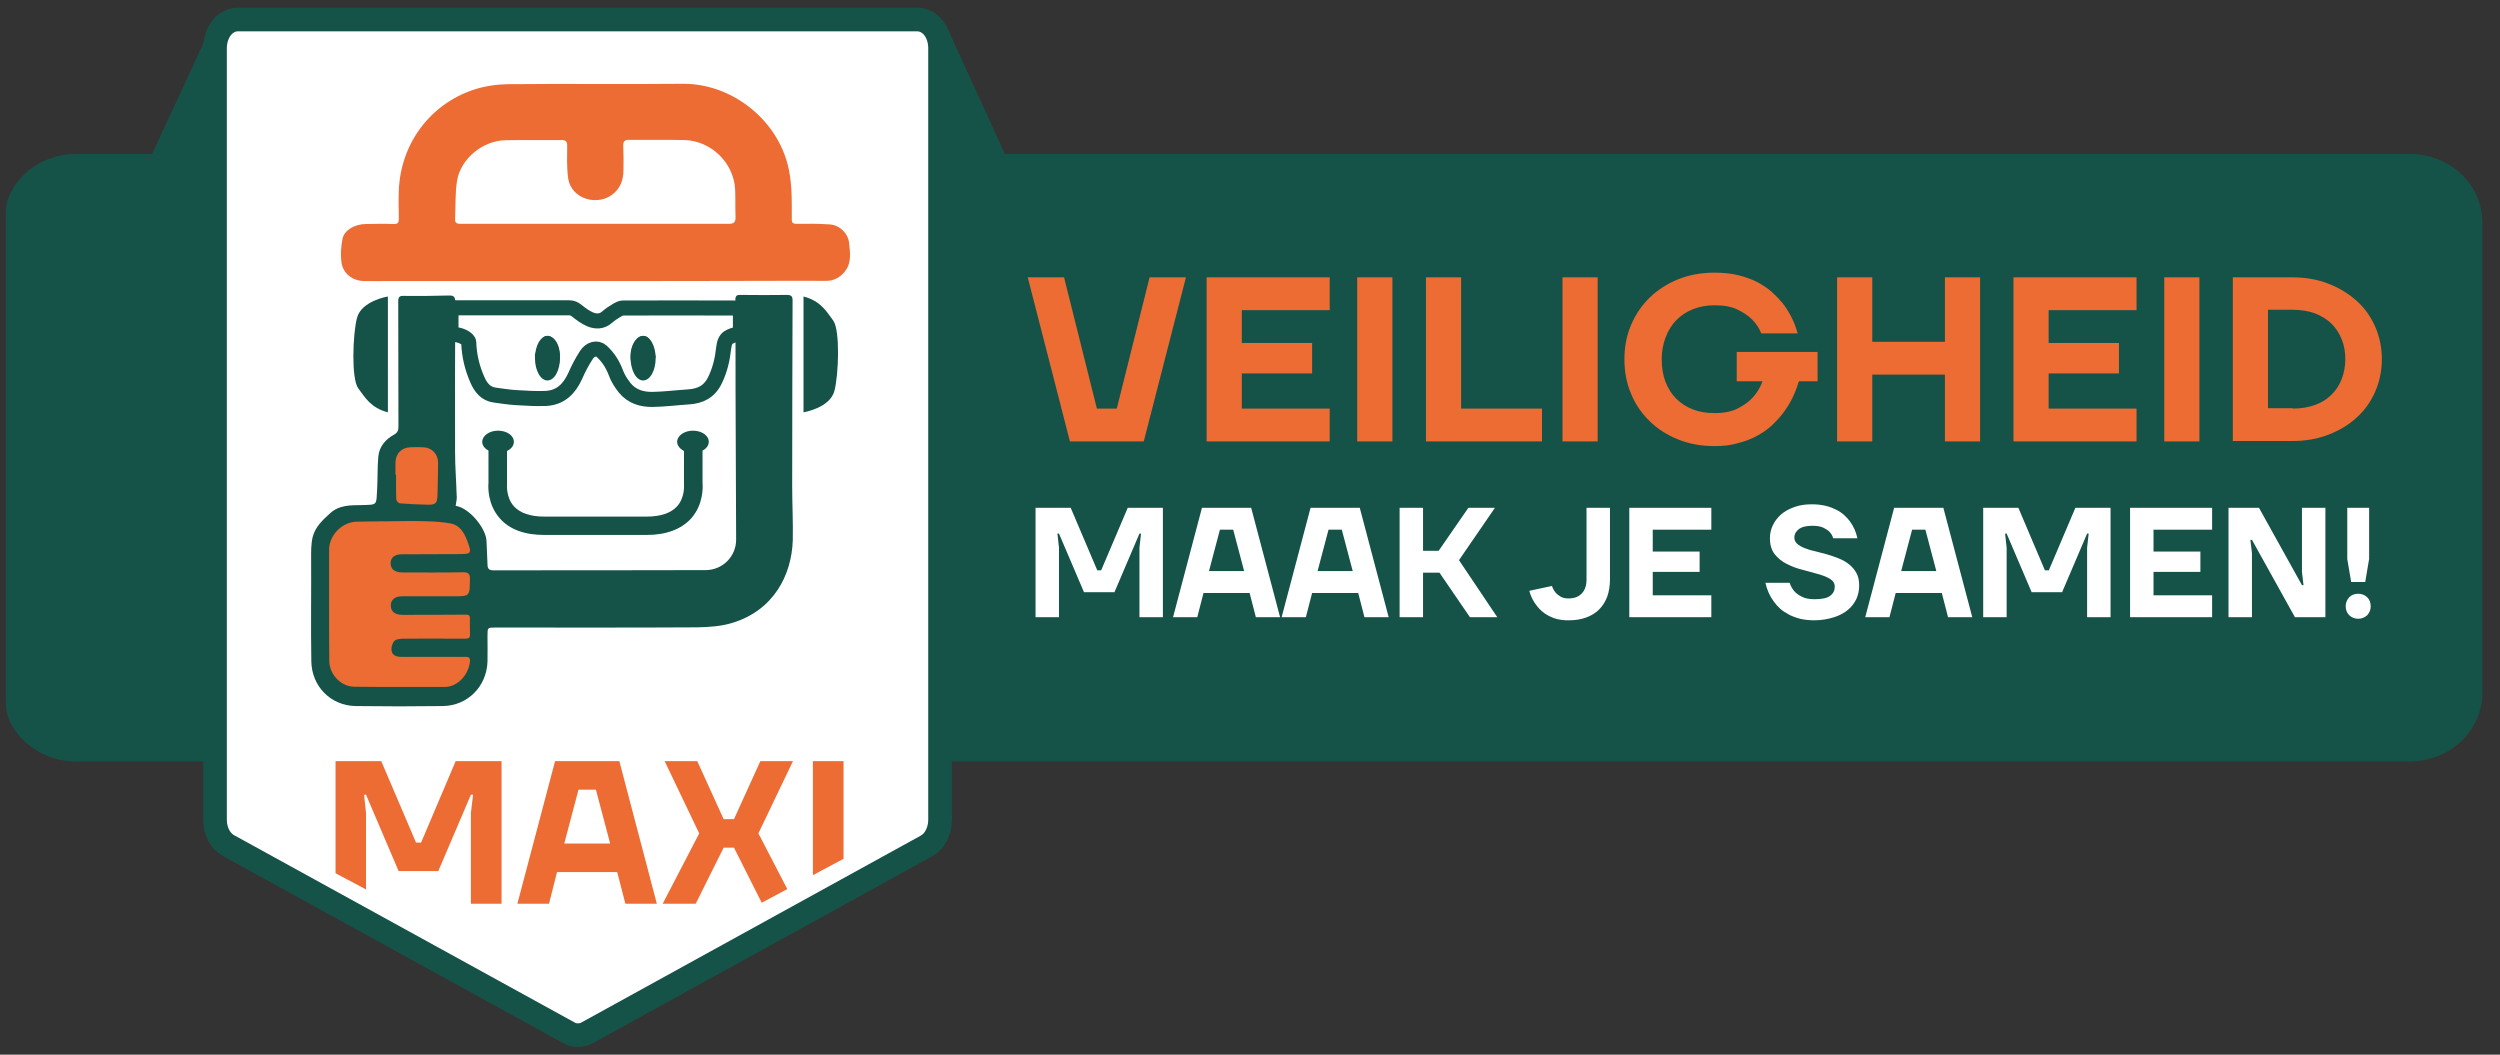<?xml version="1.0" encoding="utf-8"?>
<!-- Generator: Adobe Illustrator 26.3.1, SVG Export Plug-In . SVG Version: 6.00 Build 0)  -->
<svg version="1.1" id="Laag_1" xmlns="http://www.w3.org/2000/svg" xmlns:xlink="http://www.w3.org/1999/xlink" x="0px" y="0px"
	 viewBox="0 0 128 54" style="enable-background:new 0 0 128 54;" xml:space="preserve">
<rect x="0" y="0" width="128" height="54" fill="#333333" stroke="none"/>
<style type="text/css">
	.st0{fill:#155349;}
	.st1{fill:#FFFFFF;stroke:#155349;stroke-width:1.209;stroke-miterlimit:10;}
	.st2{fill:#ED6C34;}
	.st3{fill:none;stroke:#155349;stroke-width:0.771;stroke-miterlimit:10;}
	.st4{fill:#FFFFFF;}
	.st5{fill:#FFFFFF;stroke:#ED6C34;stroke-width:1.209;stroke-miterlimit:10;}
</style>
<path class="st0" d="M123.35,7.88h-71.9l-2.91-6.36l-8.69,6.36H18.71l-8.18-5.91L7.79,7.88H3.92c-1.46,0-2.75,0.77-3.37,1.98
	c-0.16,0.31-0.25,0.66-0.25,1.01v25.13c0,0.34,0.08,0.68,0.23,0.99c0.62,1.21,1.94,2,3.38,2h119.43c2.11,0,3.76-1.57,3.76-3.57
	V11.45C127.11,9.45,125.46,7.88,123.35,7.88z"/>
<path class="st1" d="M11.01,41.97l0-39.5c0-0.82,0.51-1.47,1.17-1.47h34.78c0.66,0,1.17,0.64,1.17,1.47l0,39.5
	c0,0.58-0.27,1.11-0.69,1.34l-17.38,9.57C29.92,52.96,29.76,53,29.59,53c-0.17,0-0.33-0.04-0.48-0.13l-17.4-9.57
	C11.28,43.07,11.01,42.56,11.01,41.97L11.01,41.97z"/>
<g>
	<polygon class="st2" points="24.33,32.48 24.53,27.41 23.72,26.43 22.52,25.9 22.64,22.64 22.09,22.06 20.56,22.06 20.01,22.54 
		20.01,23.54 19.83,25.75 17.8,26.05 16.94,26.58 16.64,28.26 16.64,33.89 17.24,35.02 18.27,35.37 22.57,35.76 24.13,34.84 	"/>
	<path class="st0" d="M19.86,21.11v-5.93c0,0-1.35,0.22-1.58,1.09c-0.22,0.82-0.3,3.12,0.06,3.61
		C18.69,20.35,18.99,20.89,19.86,21.11z"/>
	<path class="st0" d="M41.14,15.18v5.93c0,0,1.35-0.22,1.58-1.09c0.22-0.82,0.3-3.12-0.06-3.61C42.31,15.94,42.02,15.41,41.14,15.18
		z"/>
	<path class="st3" d="M23.09,15.76c0.11,0,0.44,0,0.52,0c1.85,0,3.69,0,5.54,0c0.15,0,0.25,0.05,0.37,0.14
		c0.21,0.17,0.44,0.34,0.69,0.45c0.29,0.12,0.6,0.13,0.87-0.11c0.16-0.14,0.34-0.26,0.53-0.37c0.09-0.05,0.19-0.1,0.29-0.1
		c1.86-0.01,3.72,0,5.58,0c0.05,0,0.36,0.01,0.43,0.01c0,0.44,0,0.86,0,1.28c-0.57,0.17-0.79,0.17-0.86,0.77
		c-0.06,0.55-0.18,1.09-0.43,1.61c-0.28,0.6-0.74,0.84-1.36,0.88c-0.61,0.04-1.23,0.12-1.84,0.13c-0.55,0.01-1.07-0.14-1.44-0.6
		c-0.18-0.23-0.35-0.49-0.45-0.77c-0.16-0.43-0.4-0.8-0.73-1.1c-0.22-0.2-0.58-0.12-0.78,0.2c-0.22,0.34-0.41,0.7-0.57,1.07
		c-0.3,0.66-0.75,1.11-1.5,1.15c-0.5,0.02-1-0.01-1.49-0.04c-0.37-0.02-0.75-0.08-1.12-0.13c-0.48-0.06-0.73-0.4-0.9-0.79
		c-0.27-0.61-0.42-1.25-0.44-1.91c-0.01-0.2-0.43-0.38-0.64-0.39c-0.17-0.01-0.27-0.08-0.27-0.25
		C23.09,16.53,23.09,16.16,23.09,15.76z"/>
	<path class="st0" d="M23.33,25.9c0.7,0.1,1.57,1.16,1.58,1.82c0.01,0.39,0.04,0.78,0.05,1.17c0,0.21,0.06,0.31,0.29,0.31
		c3.62,0,7.24,0,10.87-0.01c0.88,0,1.57-0.7,1.57-1.56c-0.01-2.53-0.02-5.06-0.03-7.58c0-1.05,0-3.64-0.01-4.69
		c0-0.22,0.07-0.27,0.28-0.26c0.79,0.01,1.58,0.01,2.37,0c0.21,0,0.28,0.07,0.28,0.28c-0.01,2.65-0.02,6.85-0.02,9.5
		c0,0.93,0.05,1.86,0.03,2.79c-0.06,1.79-0.99,3.58-3.09,4.22c-0.58,0.18-1.22,0.22-1.83,0.23c-3.43,0.02-6.86,0.01-10.3,0.01
		c-0.41,0-0.41,0-0.41,0.42c0,0.44,0.01,0.88,0,1.32c-0.04,1.27-1.01,2.26-2.28,2.28c-1.49,0.02-2.98,0.02-4.47,0
		c-1.27-0.02-2.25-1-2.27-2.29c-0.03-1.75,0-3.5-0.01-5.25c0-0.38-0.01-0.74,0.08-1.12c0.14-0.53,0.51-0.86,0.88-1.2
		c0.47-0.44,1.05-0.42,1.62-0.43c0.84-0.02,0.75,0.02,0.8-0.82c0.03-0.56,0.01-1.12,0.06-1.67c0.05-0.51,0.37-0.88,0.81-1.12
		c0.18-0.1,0.22-0.22,0.22-0.4c-0.01-1.62,0-4.78-0.01-6.41c0-0.24,0.06-0.3,0.3-0.29c0.76,0.01,1.52,0,2.28-0.02
		c0.26-0.01,0.34,0.06,0.34,0.34c-0.01,2.05-0.02,5.64-0.01,7.69c0,0.73,0.06,1.45,0.08,2.18C23.41,25.49,23.36,25.69,23.33,25.9z
		 M16.85,30.91C16.85,30.91,16.85,30.91,16.85,30.91c0,0.98,0,1.96,0.01,2.94c0.01,0.68,0.59,1.3,1.27,1.31
		c1.55,0.02,3.1,0.01,4.65,0.01c0.65,0,1.21-0.62,1.28-1.29c0.02-0.18-0.04-0.26-0.23-0.25c-0.23,0.01-0.46,0-0.69,0
		c-0.87,0-1.74,0-2.61,0c-0.23,0-0.45-0.08-0.48-0.31c-0.03-0.16,0.03-0.38,0.14-0.5c0.08-0.1,0.29-0.11,0.44-0.12
		c0.96-0.01,1.92,0,2.88,0c0.63,0,0.55,0.05,0.55-0.54c0-0.16-0.01-0.32,0-0.48c0.01-0.17-0.06-0.22-0.23-0.21
		c-1.08,0.01-2.16,0.01-3.24,0.01c-0.36,0-0.58-0.17-0.58-0.46c-0.01-0.31,0.2-0.49,0.58-0.49c0.87,0,1.74,0,2.61,0
		c0.86,0,0.85,0,0.86-0.86c0.01-0.28-0.07-0.38-0.36-0.37c-1.03,0.02-2.06,0.01-3.09,0.01c-0.41,0-0.62-0.17-0.61-0.5
		c0.01-0.28,0.23-0.44,0.6-0.43c0.93,0,1.86-0.01,2.79-0.01c0.77,0,0.79,0,0.51-0.74c-0.15-0.38-0.38-0.75-0.83-0.83
		c-0.4-0.07-0.8-0.1-1.2-0.11c-0.64-0.02-1.29-0.01-1.93,0c-0.56,0-1.11,0.01-1.67,0.02c-0.75,0.01-1.42,0.69-1.42,1.44
		C16.85,29.07,16.85,29.99,16.85,30.91z M20.25,24.31c0.01,0,0.02,0,0.03,0c0,0.42-0.01,0.84,0.01,1.26c0,0.07,0.11,0.19,0.18,0.2
		c0.47,0.04,0.95,0.06,1.43,0.07c0.41,0.01,0.49-0.08,0.5-0.49c0.01-0.55,0.03-1.1,0.03-1.65c0-0.46-0.32-0.79-0.78-0.8
		c-0.21-0.01-0.42-0.01-0.63,0c-0.46,0.01-0.76,0.32-0.77,0.77C20.24,23.89,20.25,24.1,20.25,24.31z"/>
	<path class="st0" d="M33.57,18.26c-0.1,0.27-0.16,0.54-0.29,0.77c-0.19,0.33-0.52,0.32-0.75,0.02c-0.33-0.42-0.33-1.18-0.01-1.61
		c0.25-0.33,0.6-0.33,0.79,0.03C33.44,17.71,33.48,17.98,33.57,18.26z"/>
	<path class="st0" d="M27.38,18.21c0.11-0.27,0.18-0.58,0.34-0.82c0.18-0.27,0.43-0.25,0.66-0.02c0.39,0.39,0.38,1.36-0.01,1.75
		c-0.24,0.24-0.57,0.2-0.74-0.13C27.52,18.77,27.48,18.51,27.38,18.21z"/>
	<ellipse class="st0" cx="28.03" cy="18.34" rx="0.64" ry="1.14"/>
	<ellipse class="st0" cx="32.93" cy="18.34" rx="0.64" ry="1.14"/>
	<path class="st2" d="M30.49,14.39c-3.51,0-7.02,0-10.53,0c-0.44,0-0.88,0.01-1.32,0c-0.59-0.01-1.08-0.38-1.16-0.97
		c-0.05-0.4-0.02-0.82,0.06-1.21c0.09-0.43,0.64-0.74,1.19-0.74c0.47-0.01,0.94-0.02,1.41,0c0.22,0.01,0.28-0.06,0.28-0.27
		c-0.01-0.49-0.02-0.98,0-1.47c0.1-2.36,1.58-4.39,3.84-5.14c0.55-0.18,1.15-0.27,1.73-0.28c2.99-0.03,5.98,0.01,8.97-0.02
		c2.43-0.02,4.73,1.73,5.36,4.1c0.23,0.86,0.22,1.72,0.22,2.59c0,0.09,0,0.18,0,0.27c0,0.16,0.07,0.21,0.24,0.21
		c0.57-0.01,1.14-0.01,1.71,0.03c0.54,0.04,0.93,0.5,0.98,0.91c0.06,0.56,0.16,1.14-0.31,1.61c-0.24,0.25-0.53,0.37-0.88,0.37
		c-1.05-0.01-2.1,0-3.15,0C36.26,14.39,33.37,14.39,30.49,14.39z M30.44,11.46c2.29,0,4.58,0,6.87,0c0.26,0,0.36-0.08,0.35-0.35
		c-0.02-0.47,0-0.94-0.02-1.41c-0.07-1.37-1.24-2.5-2.61-2.53c-0.94-0.02-1.88,0-2.82-0.01c-0.21,0-0.31,0.07-0.3,0.3
		c0.02,0.43,0.02,0.86,0.01,1.29c-0.01,0.43-0.13,0.82-0.47,1.13c-0.79,0.72-2.21,0.34-2.36-0.76c-0.08-0.55-0.05-1.12-0.05-1.67
		c0-0.21-0.08-0.28-0.29-0.28c-0.96,0.01-1.92-0.01-2.88,0.01c-1.15,0.02-2.29,0.95-2.47,2.08c-0.1,0.64-0.07,1.31-0.1,1.97
		c-0.01,0.21,0.12,0.23,0.29,0.23C25.88,11.46,28.16,11.46,30.44,11.46z"/>
	<path class="st0" d="M36.29,22.62c0-0.32-0.36-0.57-0.81-0.57c-0.45,0-0.81,0.26-0.81,0.57c0,0.19,0.14,0.36,0.35,0.47l0,1.73
		c0,0,0.06,0.64-0.35,1.1c-0.32,0.35-0.84,0.53-1.57,0.53h-2.71h0h-0.13h-2.38c-0.73,0-1.25-0.18-1.57-0.53
		c-0.41-0.46-0.35-1.1-0.35-1.1l0-1.73c0.21-0.1,0.35-0.27,0.35-0.47c0-0.32-0.36-0.57-0.81-0.57c-0.45,0-0.81,0.26-0.81,0.57
		c0,0.19,0.13,0.35,0.32,0.45v1.66c-0.02,0.19-0.05,1.1,0.58,1.81c0.5,0.57,1.27,0.85,2.29,0.85h2.38h0.13h2.71
		c1.01,0,1.78-0.29,2.29-0.85c0.63-0.71,0.6-1.62,0.58-1.81v-1.66C36.17,22.97,36.29,22.8,36.29,22.62z"/>
</g>
<g>
	<path class="st2" d="M52.62,14.2h1.86l1.68,6.72h1.02l1.68-6.72h1.86l-2.16,8.4h-3.78L52.62,14.2z"/>
	<path class="st2" d="M61.78,14.2h6.3v1.68h-4.5v1.68h3.6v1.56h-3.6v1.8h4.5v1.68h-6.3V14.2z"/>
	<path class="st2" d="M69.49,14.2h1.8v8.4h-1.8V14.2z"/>
	<path class="st2" d="M73.01,14.2h1.8v6.72h4.14v1.68h-5.94V14.2z"/>
	<path class="st2" d="M80,14.2h1.8v8.4H80V14.2z"/>
	<path class="st2" d="M87.78,22.84c-0.67,0-1.29-0.11-1.86-0.34c-0.57-0.23-1.06-0.54-1.46-0.94c-0.41-0.4-0.73-0.86-0.95-1.4
		c-0.23-0.54-0.34-1.13-0.34-1.76s0.11-1.22,0.34-1.76s0.55-1.01,0.95-1.4c0.41-0.4,0.9-0.71,1.46-0.94
		c0.57-0.23,1.19-0.34,1.86-0.34c0.45,0,0.85,0.04,1.22,0.13c0.36,0.09,0.69,0.21,0.97,0.35c0.28,0.15,0.53,0.32,0.74,0.5
		c0.21,0.19,0.39,0.38,0.55,0.57c0.36,0.46,0.62,0.98,0.78,1.56h-1.86c-0.11-0.27-0.27-0.51-0.48-0.72
		c-0.18-0.18-0.43-0.35-0.74-0.5c-0.31-0.15-0.7-0.22-1.18-0.22c-0.4,0-0.77,0.07-1.1,0.2c-0.33,0.13-0.62,0.32-0.85,0.56
		c-0.24,0.24-0.42,0.54-0.55,0.88c-0.13,0.34-0.2,0.71-0.2,1.12c0,0.42,0.06,0.81,0.19,1.15c0.13,0.34,0.31,0.63,0.55,0.87
		c0.24,0.24,0.52,0.42,0.85,0.55c0.33,0.13,0.7,0.19,1.11,0.19c0.5,0,0.9-0.08,1.22-0.25s0.57-0.35,0.75-0.56
		c0.22-0.24,0.38-0.51,0.49-0.82h-1.32v-1.5h4.14v1.5H92.1c-0.18,0.62-0.45,1.17-0.83,1.66c-0.16,0.21-0.35,0.41-0.56,0.61
		c-0.22,0.2-0.47,0.37-0.76,0.53s-0.61,0.28-0.97,0.37C88.62,22.8,88.22,22.84,87.78,22.84z"/>
	<path class="st2" d="M94.06,14.2h1.8v3.3h3.72v-3.3h1.8v8.4h-1.8v-3.42h-3.72v3.42h-1.8V14.2z"/>
	<path class="st2" d="M103.09,14.2h6.3v1.68h-4.5v1.68h3.6v1.56h-3.6v1.8h4.5v1.68h-6.3V14.2z"/>
	<path class="st2" d="M110.81,14.2h1.8v8.4h-1.8V14.2z"/>
	<path class="st2" d="M114.32,14.2h3.06c0.67,0,1.29,0.11,1.85,0.33c0.56,0.22,1.04,0.52,1.45,0.89s0.72,0.82,0.94,1.33
		c0.22,0.51,0.33,1.06,0.33,1.64c0,0.58-0.11,1.13-0.33,1.64c-0.22,0.51-0.53,0.96-0.94,1.33c-0.4,0.38-0.89,0.67-1.45,0.89
		c-0.56,0.22-1.18,0.33-1.85,0.33h-3.06V14.2z M117.38,20.92c0.42,0,0.79-0.06,1.13-0.18c0.34-0.12,0.62-0.29,0.85-0.52
		c0.23-0.22,0.41-0.49,0.53-0.8s0.19-0.65,0.19-1.03s-0.06-0.72-0.19-1.03c-0.12-0.31-0.3-0.57-0.53-0.8
		c-0.23-0.22-0.52-0.4-0.85-0.52s-0.71-0.18-1.13-0.18h-1.26v5.04H117.38z"/>
	<path class="st4" d="M53.02,26h1.8l1.36,3.2h0.2l1.36-3.2h1.8v5.6h-1.2v-3.56l0.08-0.72h-0.08l-1.28,3H55.5l-1.28-3h-0.08
		l0.08,0.72v3.56h-1.2V26z"/>
	<path class="st4" d="M61.54,26h2.52l1.48,5.6H64.3l-0.32-1.24h-2.36L61.3,31.6h-1.24L61.54,26z M63.7,29.24l-0.56-2.12h-0.68
		l-0.56,2.12H63.7z"/>
	<path class="st4" d="M67.1,26h2.52l1.48,5.6h-1.24l-0.32-1.24h-2.36l-0.32,1.24h-1.24L67.1,26z M69.26,29.24l-0.56-2.12h-0.68
		l-0.56,2.12H69.26z"/>
	<path class="st4" d="M71.66,26h1.2v2.2h0.8l1.52-2.2h1.36l-1.84,2.68l1.96,2.92h-1.4l-1.56-2.28h-0.84v2.28h-1.2V26z"/>
	<path class="st4" d="M80.3,31.76c-0.21,0-0.39-0.02-0.56-0.06s-0.31-0.1-0.45-0.17c-0.13-0.07-0.25-0.15-0.35-0.24
		c-0.1-0.09-0.19-0.18-0.26-0.28c-0.18-0.22-0.3-0.47-0.38-0.76L79.46,30c0.04,0.12,0.09,0.22,0.17,0.32
		c0.06,0.08,0.15,0.15,0.26,0.22c0.11,0.07,0.25,0.1,0.42,0.1c0.28,0,0.51-0.08,0.67-0.25c0.17-0.17,0.25-0.41,0.25-0.73V26h1.2
		v3.67c0,0.33-0.05,0.62-0.14,0.88c-0.1,0.26-0.24,0.48-0.42,0.66s-0.41,0.32-0.67,0.41C80.93,31.72,80.63,31.76,80.3,31.76z"/>
	<path class="st4" d="M83.42,26h4.2v1.12h-3v1.12h2.4v1.04h-2.4v1.2h3v1.12h-4.2V26z"/>
	<path class="st4" d="M92.9,31.76c-0.28,0-0.53-0.03-0.74-0.08c-0.22-0.06-0.41-0.13-0.58-0.22c-0.17-0.09-0.32-0.19-0.44-0.3
		c-0.13-0.12-0.23-0.23-0.32-0.36c-0.21-0.28-0.35-0.6-0.43-0.96h1.24c0.05,0.16,0.13,0.3,0.23,0.42c0.09,0.11,0.22,0.2,0.39,0.29
		s0.39,0.13,0.66,0.13c0.38,0,0.65-0.06,0.8-0.18c0.16-0.12,0.23-0.28,0.23-0.46c0-0.17-0.08-0.3-0.24-0.4
		c-0.16-0.1-0.37-0.18-0.62-0.25c-0.25-0.07-0.51-0.14-0.8-0.22c-0.29-0.07-0.55-0.17-0.8-0.3c-0.25-0.12-0.45-0.29-0.62-0.5
		c-0.16-0.21-0.24-0.48-0.24-0.82c0-0.23,0.05-0.45,0.15-0.66c0.1-0.21,0.24-0.39,0.42-0.55c0.18-0.16,0.41-0.28,0.68-0.38
		s0.57-0.14,0.91-0.14c0.26,0,0.49,0.03,0.7,0.08s0.38,0.12,0.54,0.2c0.16,0.08,0.29,0.17,0.41,0.28s0.21,0.21,0.29,0.32
		c0.19,0.26,0.31,0.54,0.38,0.86h-1.24c-0.03-0.12-0.09-0.22-0.18-0.32c-0.07-0.08-0.18-0.15-0.32-0.22
		c-0.14-0.07-0.33-0.1-0.57-0.1c-0.32,0-0.55,0.06-0.7,0.18s-0.22,0.26-0.22,0.42c0,0.13,0.05,0.23,0.14,0.32
		c0.1,0.08,0.22,0.16,0.38,0.22c0.15,0.06,0.33,0.12,0.53,0.16c0.2,0.05,0.4,0.1,0.61,0.16s0.41,0.13,0.61,0.21
		c0.2,0.08,0.38,0.18,0.53,0.3c0.15,0.12,0.28,0.27,0.38,0.45c0.1,0.18,0.14,0.4,0.14,0.65c0,0.23-0.05,0.46-0.14,0.67
		c-0.1,0.21-0.24,0.4-0.43,0.56c-0.19,0.16-0.43,0.29-0.71,0.38S93.27,31.76,92.9,31.76z"/>
	<path class="st4" d="M96.98,26h2.52l1.48,5.6h-1.24l-0.32-1.24h-2.36l-0.32,1.24H95.5L96.98,26z M99.14,29.24l-0.56-2.12H97.9
		l-0.56,2.12H99.14z"/>
	<path class="st4" d="M101.54,26h1.8l1.36,3.2h0.2l1.36-3.2h1.8v5.6h-1.2v-3.56l0.08-0.72h-0.08l-1.28,3h-1.56l-1.28-3h-0.08
		l0.08,0.72v3.56h-1.2V26z"/>
	<path class="st4" d="M109.06,26h4.2v1.12h-3v1.12h2.4v1.04h-2.4v1.2h3v1.12h-4.2V26z"/>
	<path class="st4" d="M114.1,26h1.56l2.2,3.96h0.08l-0.08-0.68V26h1.2v5.6h-1.56l-2.2-3.96h-0.08l0.08,0.68v3.28h-1.2V26z"/>
	<path class="st4" d="M120.74,31.68c-0.18,0-0.33-0.06-0.46-0.18c-0.12-0.12-0.18-0.28-0.18-0.46c0-0.18,0.06-0.33,0.18-0.46
		c0.12-0.12,0.27-0.18,0.46-0.18c0.18,0,0.33,0.06,0.46,0.18c0.12,0.12,0.18,0.27,0.18,0.46c0,0.18-0.06,0.33-0.18,0.46
		C121.07,31.62,120.92,31.68,120.74,31.68z M120.18,28.62V26h1.12v2.61l-0.2,1.19h-0.72L120.18,28.62z"/>
</g>
<g>
	<path class="st2" d="M23.33,38.97l-1.77,4.17H21.3l-1.78-4.17h-2.34v5.74l1.56,0.83v-3.91l-0.1-0.94h0.1l1.67,3.91h2.03l1.67-3.91
		h0.11l-0.11,0.94v4.64h1.57v-7.3H23.33z"/>
	<path class="st2" d="M31.71,38.97h-3.29l-1.93,7.3h1.62l0.41-1.62h3.08l0.42,1.62h1.61L31.71,38.97z M28.89,43.19l0.73-2.76h0.89
		l0.73,2.76H28.89z"/>
	<path class="st2" d="M40.6,38.97h-1.67l-1.35,2.97h-0.53l-1.35-2.97h-1.67l1.77,3.7l-1.87,3.6h1.69l1.43-2.87h0.53L39,46.22
		l1.31-0.7l-1.48-2.85L40.6,38.97z"/>
	<path class="st2" d="M41.62,38.97v5.84l1.57-0.84v-5H41.62z"/>
</g>
<path class="st2" d="M123.35-57.12h-71.9l-2.91-6.36l-8.69,6.36H18.71l-8.18-5.91l-2.74,5.91H3.92c-1.46,0-2.75,0.77-3.37,1.98
	c-0.16,0.31-0.25,0.66-0.25,1.01v25.13c0,0.34,0.08,0.68,0.23,0.99c0.62,1.21,1.94,2,3.38,2h119.43c2.11,0,3.76-1.57,3.76-3.57
	v-23.96C127.11-55.55,125.46-57.12,123.35-57.12z"/>
<path class="st5" d="M11.01-23.03l0-39.5c0-0.82,0.51-1.47,1.17-1.47h34.78c0.66,0,1.17,0.64,1.17,1.47l0,39.5
	c0,0.58-0.27,1.11-0.69,1.34l-17.38,9.57C29.92-12.04,29.76-12,29.59-12c-0.17,0-0.33-0.04-0.48-0.13l-17.4-9.57
	C11.28-21.93,11.01-22.44,11.01-23.03L11.01-23.03z"/>
<g>
	<polygon class="st2" points="24.33,-32.52 24.53,-37.59 23.72,-38.57 22.52,-39.1 22.64,-42.36 22.09,-42.94 20.56,-42.94 
		20.01,-42.46 20.01,-41.46 19.83,-39.25 17.8,-38.95 16.94,-38.42 16.64,-36.74 16.64,-31.11 17.24,-29.98 18.27,-29.63 
		22.57,-29.24 24.13,-30.16 	"/>
	<path class="st0" d="M19.86-43.89v-5.93c0,0-1.35,0.22-1.58,1.09c-0.22,0.82-0.3,3.12,0.06,3.61
		C18.69-44.65,18.99-44.11,19.86-43.89z"/>
	<path class="st0" d="M41.14-49.82v5.93c0,0,1.35-0.22,1.58-1.09c0.22-0.82,0.3-3.12-0.06-3.61C42.31-49.06,42.02-49.59,41.14-49.82
		z"/>
	<path class="st3" d="M23.09-49.24c0.11,0,0.44,0,0.52,0c1.85,0,3.69,0,5.54,0c0.15,0,0.25,0.05,0.37,0.14
		c0.21,0.17,0.44,0.34,0.69,0.45c0.29,0.12,0.6,0.13,0.87-0.11c0.16-0.14,0.34-0.26,0.53-0.37c0.09-0.05,0.19-0.1,0.29-0.1
		c1.86-0.01,3.72,0,5.58,0c0.05,0,0.36,0.01,0.43,0.01c0,0.44,0,0.86,0,1.28c-0.57,0.17-0.79,0.17-0.86,0.77
		c-0.06,0.55-0.18,1.09-0.43,1.61c-0.28,0.6-0.74,0.84-1.36,0.88c-0.61,0.04-1.23,0.12-1.84,0.13c-0.55,0.01-1.07-0.14-1.44-0.6
		c-0.18-0.23-0.35-0.49-0.45-0.77c-0.16-0.43-0.4-0.8-0.73-1.1c-0.22-0.2-0.58-0.12-0.78,0.2c-0.22,0.34-0.41,0.7-0.57,1.07
		c-0.3,0.66-0.75,1.11-1.5,1.15c-0.5,0.02-1-0.01-1.49-0.04c-0.37-0.02-0.75-0.08-1.12-0.13c-0.48-0.06-0.73-0.4-0.9-0.79
		c-0.27-0.61-0.42-1.25-0.44-1.91c-0.01-0.2-0.43-0.38-0.64-0.39c-0.17-0.01-0.27-0.08-0.27-0.25
		C23.09-48.47,23.09-48.84,23.09-49.24z"/>
	<path class="st0" d="M23.33-39.1c0.7,0.1,1.57,1.16,1.58,1.82c0.01,0.39,0.04,0.78,0.05,1.17c0,0.21,0.06,0.31,0.29,0.31
		c3.62,0,7.24,0,10.87-0.01c0.88,0,1.57-0.7,1.57-1.56c-0.01-2.53-0.02-5.06-0.03-7.58c0-1.05,0-3.64-0.01-4.69
		c0-0.22,0.07-0.27,0.28-0.26c0.79,0.01,1.58,0.01,2.37,0c0.21,0,0.28,0.07,0.28,0.28c-0.01,2.65-0.02,6.85-0.02,9.5
		c0,0.93,0.05,1.86,0.03,2.79c-0.06,1.79-0.99,3.58-3.09,4.22c-0.58,0.18-1.22,0.22-1.83,0.23c-3.43,0.02-6.86,0.01-10.3,0.01
		c-0.41,0-0.41,0-0.41,0.42c0,0.44,0.01,0.88,0,1.32c-0.04,1.27-1.01,2.26-2.28,2.28c-1.49,0.02-2.98,0.02-4.47,0
		c-1.27-0.02-2.25-1-2.27-2.29c-0.03-1.75,0-3.5-0.01-5.25c0-0.38-0.01-0.74,0.08-1.12c0.14-0.53,0.51-0.86,0.88-1.2
		c0.47-0.44,1.05-0.42,1.62-0.43c0.84-0.02,0.75,0.02,0.8-0.82c0.03-0.56,0.01-1.12,0.06-1.67c0.05-0.51,0.37-0.88,0.81-1.12
		c0.18-0.1,0.22-0.22,0.22-0.4c-0.01-1.62,0-4.78-0.01-6.41c0-0.24,0.06-0.3,0.3-0.29c0.76,0.01,1.52,0,2.28-0.02
		c0.26-0.01,0.34,0.06,0.34,0.34c-0.01,2.05-0.02,5.64-0.01,7.69c0,0.73,0.06,1.45,0.08,2.18C23.41-39.51,23.36-39.31,23.33-39.1z
		 M16.85-34.09C16.85-34.09,16.85-34.09,16.85-34.09c0,0.98,0,1.96,0.01,2.94c0.01,0.68,0.59,1.3,1.27,1.31
		c1.55,0.02,3.1,0.01,4.65,0.01c0.65,0,1.21-0.62,1.28-1.29c0.02-0.18-0.04-0.26-0.23-0.25c-0.23,0.01-0.46,0-0.69,0
		c-0.87,0-1.74,0-2.61,0c-0.23,0-0.45-0.08-0.48-0.31c-0.03-0.16,0.03-0.38,0.14-0.5c0.08-0.1,0.29-0.11,0.44-0.12
		c0.96-0.01,1.92,0,2.88,0c0.63,0,0.55,0.05,0.55-0.54c0-0.16-0.01-0.32,0-0.48c0.01-0.17-0.06-0.22-0.23-0.21
		c-1.08,0.01-2.16,0.01-3.24,0.01c-0.36,0-0.58-0.17-0.58-0.46c-0.01-0.31,0.2-0.49,0.58-0.49c0.87,0,1.74,0,2.61,0
		c0.86,0,0.85,0,0.86-0.86c0.01-0.28-0.07-0.38-0.36-0.37c-1.03,0.02-2.06,0.01-3.09,0.01c-0.41,0-0.62-0.17-0.61-0.5
		c0.01-0.28,0.23-0.44,0.6-0.43c0.93,0,1.86-0.01,2.79-0.01c0.77,0,0.79,0,0.51-0.74c-0.15-0.38-0.38-0.75-0.83-0.83
		c-0.4-0.07-0.8-0.1-1.2-0.11c-0.64-0.02-1.29-0.01-1.93,0c-0.56,0-1.11,0.01-1.67,0.02c-0.75,0.01-1.42,0.69-1.42,1.44
		C16.85-35.93,16.85-35.01,16.85-34.09z M20.25-40.69c0.01,0,0.02,0,0.03,0c0,0.42-0.01,0.84,0.01,1.26c0,0.07,0.11,0.19,0.18,0.2
		c0.47,0.04,0.95,0.06,1.43,0.07c0.41,0.01,0.49-0.08,0.5-0.49c0.01-0.55,0.03-1.1,0.03-1.65c0-0.46-0.32-0.79-0.78-0.8
		c-0.21-0.01-0.42-0.01-0.63,0c-0.46,0.01-0.76,0.32-0.77,0.77C20.24-41.11,20.25-40.9,20.25-40.69z"/>
	<path class="st0" d="M33.57-46.74c-0.1,0.27-0.16,0.54-0.29,0.77c-0.19,0.33-0.52,0.32-0.75,0.02c-0.33-0.42-0.33-1.18-0.01-1.61
		c0.25-0.33,0.6-0.33,0.79,0.03C33.44-47.29,33.48-47.02,33.57-46.74z"/>
	<path class="st0" d="M27.38-46.79c0.11-0.27,0.18-0.58,0.34-0.82c0.18-0.27,0.43-0.25,0.66-0.02c0.39,0.39,0.38,1.36-0.01,1.75
		c-0.24,0.24-0.57,0.2-0.74-0.13C27.52-46.23,27.48-46.49,27.38-46.79z"/>
	<ellipse class="st0" cx="28.03" cy="-46.66" rx="0.64" ry="1.14"/>
	<ellipse class="st0" cx="32.93" cy="-46.66" rx="0.64" ry="1.14"/>
	<path class="st2" d="M30.49-50.61c-3.51,0-7.02,0-10.53,0c-0.44,0-0.88,0.01-1.32,0c-0.59-0.01-1.08-0.38-1.16-0.97
		c-0.05-0.4-0.02-0.82,0.06-1.21c0.09-0.43,0.64-0.74,1.19-0.74c0.47-0.01,0.94-0.02,1.41,0c0.22,0.01,0.28-0.06,0.28-0.27
		c-0.01-0.49-0.02-0.98,0-1.47c0.1-2.36,1.58-4.39,3.84-5.14c0.55-0.18,1.15-0.27,1.73-0.28c2.99-0.03,5.98,0.01,8.97-0.02
		c2.43-0.02,4.73,1.73,5.36,4.1c0.23,0.86,0.22,1.72,0.22,2.59c0,0.09,0,0.18,0,0.27c0,0.16,0.07,0.21,0.24,0.21
		c0.57-0.01,1.14-0.01,1.71,0.03c0.54,0.04,0.93,0.5,0.98,0.91c0.06,0.56,0.16,1.14-0.31,1.61c-0.24,0.24-0.53,0.37-0.88,0.37
		c-1.05-0.01-2.1,0-3.15,0C36.26-50.61,33.37-50.61,30.49-50.61z M30.44-53.54c2.29,0,4.58,0,6.87,0c0.26,0,0.36-0.08,0.35-0.35
		c-0.02-0.47,0-0.94-0.02-1.41c-0.07-1.37-1.24-2.5-2.61-2.53c-0.94-0.02-1.88,0-2.82-0.01c-0.21,0-0.31,0.07-0.3,0.3
		c0.02,0.43,0.02,0.86,0.01,1.29c-0.01,0.43-0.13,0.82-0.47,1.13c-0.79,0.72-2.21,0.34-2.36-0.76c-0.08-0.55-0.05-1.12-0.05-1.67
		c0-0.21-0.08-0.28-0.29-0.28c-0.96,0.01-1.92-0.01-2.88,0.01c-1.15,0.02-2.29,0.95-2.47,2.08c-0.1,0.64-0.07,1.31-0.1,1.97
		c-0.01,0.21,0.12,0.23,0.29,0.23C25.88-53.54,28.16-53.54,30.44-53.54z"/>
	<path class="st0" d="M36.29-42.38c0-0.32-0.36-0.57-0.81-0.57c-0.45,0-0.81,0.26-0.81,0.57c0,0.19,0.14,0.36,0.35,0.47l0,1.73
		c0,0,0.06,0.64-0.35,1.1c-0.32,0.35-0.84,0.53-1.57,0.53h-2.71h0h-0.13h-2.38c-0.73,0-1.25-0.18-1.57-0.53
		c-0.41-0.46-0.35-1.1-0.35-1.1l0-1.73c0.21-0.1,0.35-0.27,0.35-0.47c0-0.32-0.36-0.57-0.81-0.57c-0.45,0-0.81,0.26-0.81,0.57
		c0,0.19,0.13,0.35,0.32,0.45v1.66c-0.02,0.19-0.05,1.1,0.58,1.81c0.5,0.57,1.27,0.85,2.29,0.85h2.38h0.13h2.71
		c1.01,0,1.78-0.29,2.29-0.85c0.63-0.71,0.6-1.62,0.58-1.81v-1.66C36.17-42.03,36.29-42.2,36.29-42.38z"/>
</g>
<g>
	<path class="st0" d="M52.62-50.8h1.86l1.68,6.72h1.02l1.68-6.72h1.86l-2.16,8.4h-3.78L52.62-50.8z"/>
	<path class="st0" d="M61.78-50.8h6.3v1.68h-4.5v1.68h3.6v1.56h-3.6v1.8h4.5v1.68h-6.3V-50.8z"/>
	<path class="st0" d="M69.49-50.8h1.8v8.4h-1.8V-50.8z"/>
	<path class="st0" d="M73.01-50.8h1.8v6.72h4.14v1.68h-5.94V-50.8z"/>
	<path class="st0" d="M80-50.8h1.8v8.4H80V-50.8z"/>
	<path class="st0" d="M87.78-42.16c-0.67,0-1.29-0.11-1.86-0.34c-0.57-0.23-1.06-0.54-1.46-0.94c-0.41-0.4-0.73-0.86-0.95-1.4
		s-0.34-1.13-0.34-1.76c0-0.63,0.11-1.22,0.34-1.76s0.55-1.01,0.95-1.4c0.41-0.4,0.9-0.71,1.46-0.94c0.57-0.23,1.19-0.34,1.86-0.34
		c0.45,0,0.85,0.04,1.22,0.13c0.36,0.09,0.69,0.21,0.97,0.35c0.28,0.15,0.53,0.32,0.74,0.5c0.21,0.19,0.39,0.38,0.55,0.57
		c0.36,0.46,0.62,0.98,0.78,1.56h-1.86c-0.11-0.27-0.27-0.51-0.48-0.72c-0.18-0.18-0.43-0.35-0.74-0.5
		c-0.31-0.15-0.7-0.22-1.18-0.22c-0.4,0-0.77,0.07-1.1,0.2c-0.33,0.13-0.62,0.32-0.85,0.56c-0.24,0.24-0.42,0.54-0.55,0.88
		c-0.13,0.34-0.2,0.71-0.2,1.12c0,0.42,0.06,0.81,0.19,1.15c0.13,0.34,0.31,0.63,0.55,0.87c0.24,0.24,0.52,0.42,0.85,0.55
		c0.33,0.13,0.7,0.19,1.11,0.19c0.5,0,0.9-0.08,1.22-0.25s0.57-0.35,0.75-0.56c0.22-0.24,0.38-0.51,0.49-0.82h-1.32v-1.5h4.14v1.5
		H92.1c-0.18,0.62-0.45,1.17-0.83,1.66c-0.16,0.21-0.35,0.41-0.56,0.61c-0.22,0.2-0.47,0.37-0.76,0.53
		c-0.29,0.16-0.61,0.28-0.97,0.37C88.62-42.2,88.22-42.16,87.78-42.16z"/>
	<path class="st0" d="M94.06-50.8h1.8v3.3h3.72v-3.3h1.8v8.4h-1.8v-3.42h-3.72v3.42h-1.8V-50.8z"/>
	<path class="st0" d="M103.09-50.8h6.3v1.68h-4.5v1.68h3.6v1.56h-3.6v1.8h4.5v1.68h-6.3V-50.8z"/>
	<path class="st0" d="M110.81-50.8h1.8v8.4h-1.8V-50.8z"/>
	<path class="st0" d="M114.32-50.8h3.06c0.67,0,1.29,0.11,1.85,0.33c0.56,0.22,1.04,0.52,1.45,0.89s0.72,0.82,0.94,1.33
		c0.22,0.51,0.33,1.06,0.33,1.64c0,0.58-0.11,1.13-0.33,1.64c-0.22,0.51-0.53,0.96-0.94,1.33c-0.4,0.38-0.89,0.67-1.45,0.89
		c-0.56,0.22-1.18,0.33-1.85,0.33h-3.06V-50.8z M117.38-44.08c0.42,0,0.79-0.06,1.13-0.18c0.34-0.12,0.62-0.29,0.85-0.52
		c0.23-0.22,0.41-0.49,0.53-0.8s0.19-0.65,0.19-1.03c0-0.38-0.06-0.72-0.19-1.03c-0.12-0.31-0.3-0.57-0.53-0.8
		c-0.23-0.22-0.52-0.4-0.85-0.52s-0.71-0.18-1.13-0.18h-1.26v5.04H117.38z"/>
	<path class="st4" d="M53.02-39h1.8l1.36,3.2h0.2l1.36-3.2h1.8v5.6h-1.2v-3.56l0.08-0.72h-0.08l-1.28,3H55.5l-1.28-3h-0.08
		l0.08,0.72v3.56h-1.2V-39z"/>
	<path class="st4" d="M61.54-39h2.52l1.48,5.6H64.3l-0.32-1.24h-2.36L61.3-33.4h-1.24L61.54-39z M63.7-35.76l-0.56-2.12h-0.68
		l-0.56,2.12H63.7z"/>
	<path class="st4" d="M67.1-39h2.52l1.48,5.6h-1.24l-0.32-1.24h-2.36l-0.32,1.24h-1.24L67.1-39z M69.26-35.76l-0.56-2.12h-0.68
		l-0.56,2.12H69.26z"/>
	<path class="st4" d="M71.66-39h1.2v2.2h0.8l1.52-2.2h1.36l-1.84,2.68l1.96,2.92h-1.4l-1.56-2.28h-0.84v2.28h-1.2V-39z"/>
	<path class="st4" d="M80.3-33.24c-0.21,0-0.39-0.02-0.56-0.06s-0.31-0.1-0.45-0.17c-0.13-0.07-0.25-0.15-0.35-0.24
		c-0.1-0.09-0.19-0.18-0.26-0.28c-0.18-0.22-0.3-0.47-0.38-0.76L79.46-35c0.04,0.12,0.09,0.22,0.17,0.32
		c0.06,0.08,0.15,0.15,0.26,0.22c0.11,0.07,0.25,0.1,0.42,0.1c0.28,0,0.51-0.08,0.67-0.25c0.17-0.17,0.25-0.41,0.25-0.73V-39h1.2
		v3.67c0,0.33-0.05,0.62-0.14,0.88c-0.1,0.26-0.24,0.48-0.42,0.66s-0.41,0.32-0.67,0.41C80.93-33.28,80.63-33.24,80.3-33.24z"/>
	<path class="st4" d="M83.42-39h4.2v1.12h-3v1.12h2.4v1.04h-2.4v1.2h3v1.12h-4.2V-39z"/>
	<path class="st4" d="M92.9-33.24c-0.28,0-0.53-0.03-0.74-0.08c-0.22-0.06-0.41-0.13-0.58-0.22c-0.17-0.09-0.32-0.19-0.44-0.3
		c-0.13-0.12-0.23-0.23-0.32-0.36c-0.21-0.28-0.35-0.6-0.43-0.96h1.24c0.05,0.16,0.13,0.3,0.23,0.42c0.09,0.11,0.22,0.2,0.39,0.29
		s0.39,0.13,0.66,0.13c0.38,0,0.65-0.06,0.8-0.18c0.16-0.12,0.23-0.28,0.23-0.46c0-0.17-0.08-0.3-0.24-0.4
		c-0.16-0.1-0.37-0.18-0.62-0.25c-0.25-0.07-0.51-0.14-0.8-0.22c-0.29-0.07-0.55-0.17-0.8-0.3c-0.25-0.12-0.45-0.29-0.62-0.5
		c-0.16-0.21-0.24-0.48-0.24-0.82c0-0.23,0.05-0.45,0.15-0.66s0.24-0.39,0.42-0.55c0.18-0.16,0.41-0.28,0.68-0.38
		s0.57-0.14,0.91-0.14c0.26,0,0.49,0.02,0.7,0.08s0.38,0.12,0.54,0.2c0.16,0.08,0.29,0.17,0.41,0.28s0.21,0.21,0.29,0.32
		c0.19,0.26,0.31,0.54,0.38,0.86h-1.24c-0.03-0.12-0.09-0.22-0.18-0.32c-0.07-0.08-0.18-0.15-0.32-0.22
		c-0.14-0.07-0.33-0.1-0.57-0.1c-0.32,0-0.55,0.06-0.7,0.18s-0.22,0.26-0.22,0.42c0,0.13,0.05,0.23,0.14,0.32
		c0.1,0.08,0.22,0.16,0.38,0.22c0.15,0.06,0.33,0.12,0.53,0.16c0.2,0.05,0.4,0.1,0.61,0.16s0.41,0.13,0.61,0.21
		c0.2,0.08,0.38,0.18,0.53,0.3c0.15,0.12,0.28,0.27,0.38,0.45c0.1,0.18,0.14,0.4,0.14,0.65c0,0.23-0.05,0.46-0.14,0.67
		c-0.1,0.21-0.24,0.4-0.43,0.56c-0.19,0.16-0.43,0.29-0.71,0.38S93.27-33.24,92.9-33.24z"/>
	<path class="st4" d="M96.98-39h2.52l1.48,5.6h-1.24l-0.32-1.24h-2.36l-0.32,1.24H95.5L96.98-39z M99.14-35.76l-0.56-2.12H97.9
		l-0.56,2.12H99.14z"/>
	<path class="st4" d="M101.54-39h1.8l1.36,3.2h0.2l1.36-3.2h1.8v5.6h-1.2v-3.56l0.08-0.72h-0.08l-1.28,3h-1.56l-1.28-3h-0.08
		l0.08,0.72v3.56h-1.2V-39z"/>
	<path class="st4" d="M109.06-39h4.2v1.12h-3v1.12h2.4v1.04h-2.4v1.2h3v1.12h-4.2V-39z"/>
	<path class="st4" d="M114.1-39h1.56l2.2,3.96h0.08l-0.08-0.68V-39h1.2v5.6h-1.56l-2.2-3.96h-0.08l0.08,0.68v3.28h-1.2V-39z"/>
	<path class="st4" d="M120.74-33.32c-0.18,0-0.33-0.06-0.46-0.18c-0.12-0.12-0.18-0.28-0.18-0.46c0-0.18,0.06-0.33,0.18-0.46
		c0.12-0.12,0.27-0.18,0.46-0.18c0.18,0,0.33,0.06,0.46,0.18c0.12,0.12,0.18,0.27,0.18,0.46c0,0.18-0.06,0.33-0.18,0.46
		C121.07-33.38,120.92-33.32,120.74-33.32z M120.18-36.38V-39h1.12v2.61l-0.2,1.19h-0.72L120.18-36.38z"/>
</g>
<g>
	<path class="st2" d="M23.33-26.03l-1.77,4.17H21.3l-1.78-4.17h-2.34v5.74l1.56,0.83v-3.91l-0.1-0.94h0.1l1.67,3.91h2.03l1.67-3.91
		h0.11l-0.11,0.94v4.64h1.57v-7.3H23.33z"/>
	<path class="st2" d="M31.71-26.03h-3.29l-1.93,7.3h1.62l0.41-1.62h3.08l0.42,1.62h1.61L31.71-26.03z M28.89-21.81l0.73-2.76h0.89
		l0.73,2.76H28.89z"/>
	<path class="st2" d="M40.6-26.03h-1.67l-1.35,2.97h-0.53l-1.35-2.97h-1.67l1.77,3.7l-1.87,3.6h1.69l1.43-2.87h0.53L39-18.78
		l1.31-0.7l-1.48-2.85L40.6-26.03z"/>
	<path class="st2" d="M41.62-26.03v5.84l1.57-0.84v-5H41.62z"/>
</g>
</svg>
